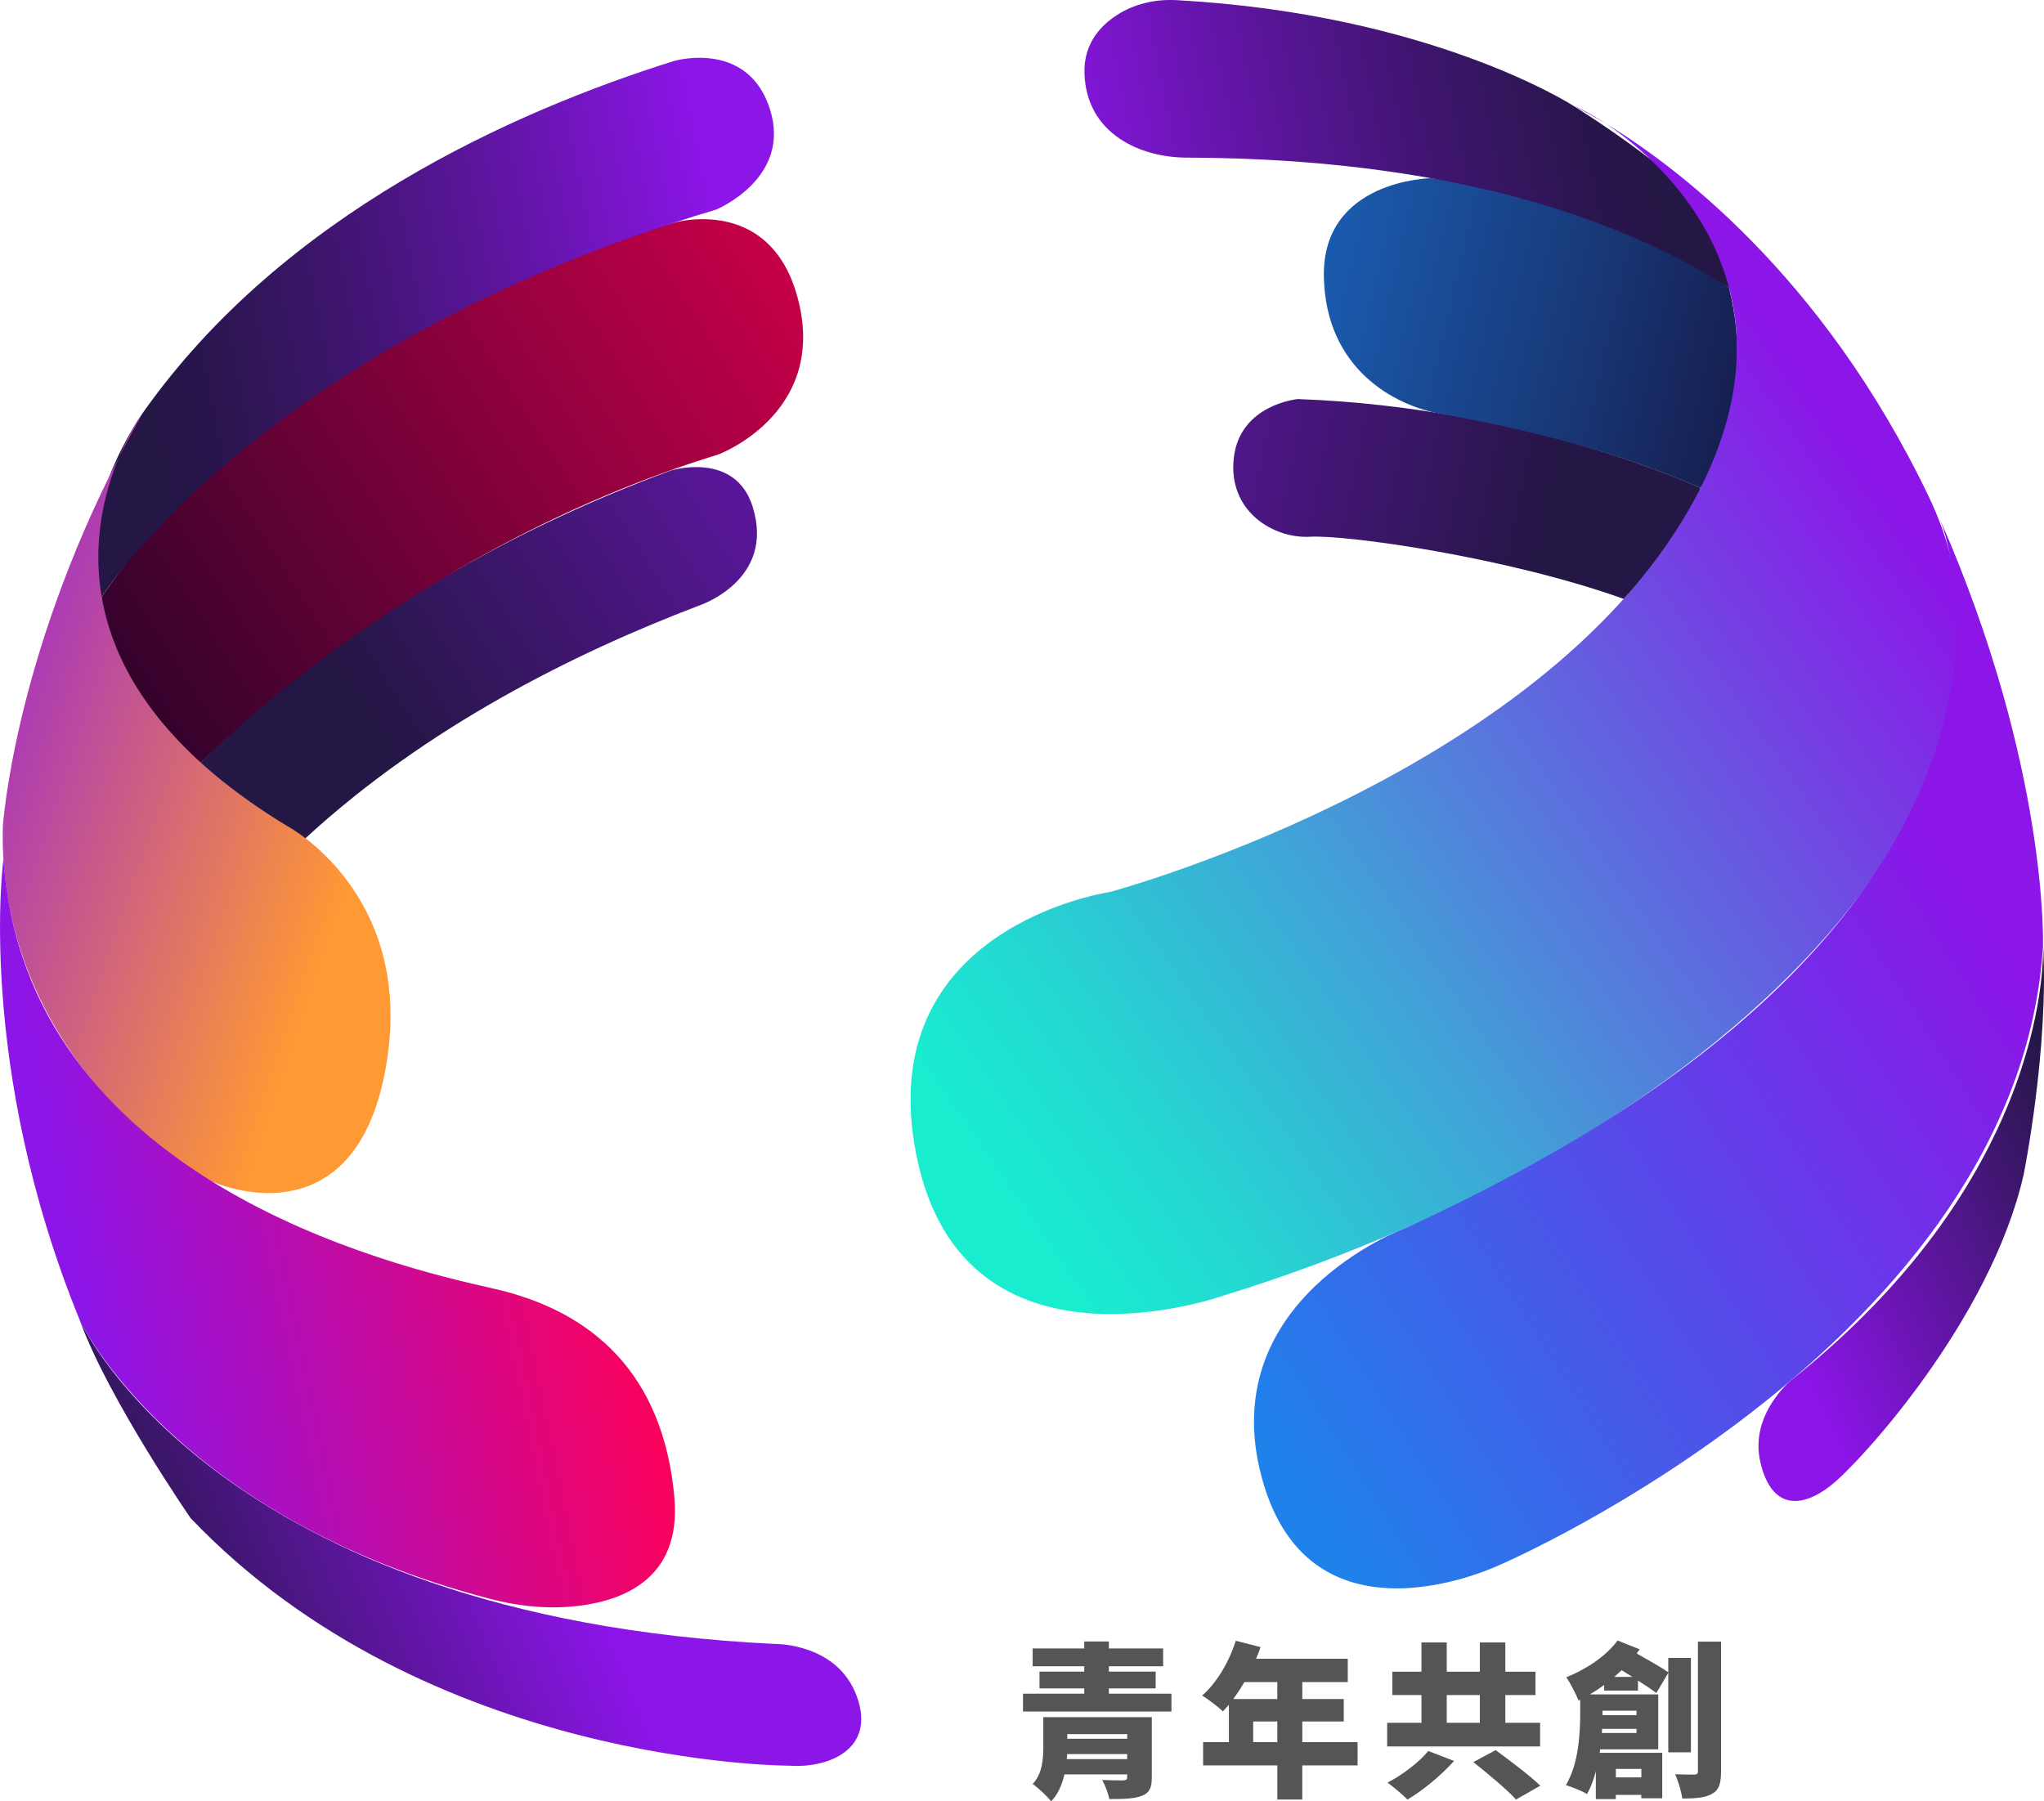 <?xml version="1.0" encoding="UTF-8"?>
<svg id="Layer_2" data-name="Layer 2" xmlns="http://www.w3.org/2000/svg" xmlns:xlink="http://www.w3.org/1999/xlink" viewBox="0 0 742.1 654.07">
  <defs>
    <style>
      .cls-1 {
        clip-path: url(#clippath);
      }

      .cls-2 {
        fill: none;
      }

      .cls-2, .cls-3, .cls-4, .cls-5, .cls-6, .cls-7, .cls-8, .cls-9, .cls-10, .cls-11, .cls-12, .cls-13, .cls-14, .cls-15 {
        stroke-width: 0px;
      }

      .cls-3 {
        fill: url(#_未命名漸層_41);
      }

      .cls-4 {
        fill: url(#_未命名漸層_86);
      }

      .cls-5 {
        fill: url(#_未命名漸層_88);
      }

      .cls-16 {
        clip-path: url(#clippath-1);
      }

      .cls-17 {
        clip-path: url(#clippath-4);
      }

      .cls-18 {
        clip-path: url(#clippath-3);
      }

      .cls-19 {
        clip-path: url(#clippath-2);
      }

      .cls-20 {
        clip-path: url(#clippath-7);
      }

      .cls-21 {
        clip-path: url(#clippath-8);
      }

      .cls-22 {
        clip-path: url(#clippath-6);
      }

      .cls-23 {
        clip-path: url(#clippath-5);
      }

      .cls-24 {
        clip-path: url(#clippath-9);
      }

      .cls-25 {
        clip-path: url(#clippath-10);
      }

      .cls-26 {
        clip-path: url(#clippath-11);
      }

      .cls-6 {
        fill: url(#_未命名漸層_120);
      }

      .cls-7 {
        fill: url(#_未命名漸層_110);
      }

      .cls-8 {
        fill: url(#_未命名漸層_119);
      }

      .cls-9 {
        fill: url(#_未命名漸層_118);
      }

      .cls-10 {
        fill: url(#_未命名漸層_115);
      }

      .cls-11 {
        fill: url(#_未命名漸層_113);
      }

      .cls-12 {
        fill: url(#_未命名漸層_114);
      }

      .cls-13 {
        fill: #555;
      }

      .cls-14 {
        fill: url(#_未命名漸層_119-2);
      }

      .cls-15 {
        fill: url(#_未命名漸層_120-2);
      }
    </style>
    <clipPath id="clippath">
      <path class="cls-2" d="m252.78,169.59c-5.18,0-9.21,1.26-9.21,1.26-112.15,41.22-170.74,106.11-170.74,106.11,7.88,14.48,38.01,27.47,38.01,27.47,43.68-40.28,97.24-67.13,142.67-84.43,0,0,28.25-9.07,19.72-36.09-3.73-11.81-13.17-14.3-20.4-14.31h-.05"/>
    </clipPath>
    <linearGradient id="_未命名漸層_119" data-name="未命名漸層 119" x1="6956.35" y1="1069.3" x2="6957.35" y2="1069.3" gradientTransform="translate(-2204060.7 -338582.26) scale(316.86)" gradientUnits="userSpaceOnUse">
      <stop offset="0" stop-color="#241645"/>
      <stop offset=".04" stop-color="#241645"/>
      <stop offset="1" stop-color="#8c15e8"/>
    </linearGradient>
    <clipPath id="clippath-1">
      <path class="cls-2" d="m255.12,79.58c-6.02,0-10.33,1.26-10.33,1.26,0,0-140.68,37.45-207.91,135.93,0,0,.36,41.26,35.96,60.19,0,0,73.98-76.93,188.01-111.96,0,0,38.52-14.38,29.32-54.57-6.01-26.26-23.55-30.83-34.98-30.85h-.07"/>
    </clipPath>
    <linearGradient id="_未命名漸層_86" data-name="未命名漸層 86" x1="6965.45" y1="1074.53" x2="6966.45" y2="1074.53" gradientTransform="translate(-4049680.51 -624543.79) scale(581.39)" gradientUnits="userSpaceOnUse">
      <stop offset="0" stop-color="#140326"/>
      <stop offset=".34" stop-color="#7e013a"/>
      <stop offset=".65" stop-color="#da004c"/>
      <stop offset=".79" stop-color="#ff0054"/>
      <stop offset="1" stop-color="#ff0054"/>
    </linearGradient>
    <clipPath id="clippath-2">
      <path class="cls-2" d="m253.94,20.98c-5.33,0-9.29,1.18-9.29,1.18-58.17,18.25-141.65,55.51-192.48,127.3,0,0-26.67,36.64-15.28,67.32,0,0,56.99-91.26,223.06-140.66,0,0,27.71-11.35,19.54-36.62-5.02-15.49-16.98-18.51-25.48-18.52h-.05"/>
    </clipPath>
    <linearGradient id="_未命名漸層_113" data-name="未命名漸層 113" x1="6949.93" y1="1076.84" x2="6950.93" y2="1076.84" gradientTransform="translate(-1902124.52 -294604.43) scale(273.69)" gradientUnits="userSpaceOnUse">
      <stop offset="0" stop-color="#241645"/>
      <stop offset=".21" stop-color="#241645"/>
      <stop offset=".3" stop-color="#2a154e"/>
      <stop offset=".46" stop-color="#3b1569"/>
      <stop offset=".67" stop-color="#571595"/>
      <stop offset=".91" stop-color="#7d15d0"/>
      <stop offset="1" stop-color="#8c15e8"/>
    </linearGradient>
    <clipPath id="clippath-3">
      <path class="cls-2" d="m1.03,300.08c-1.96,76.55,59.51,121.93,75.58,128.77,16.07,6.84,55.93,13.46,64.16-45.7,8.23-59.16-36.03-82.94-36.03-82.94C21.89,250.23,31.78,193.14,43.32,165.73,4.89,240.25,1.03,300.08,1.03,300.08m42.3-134.35c2.78-5.39,5.74-10.85,8.89-16.38,0,0-4.57,6.1-8.89,16.38"/>
    </clipPath>
    <linearGradient id="_未命名漸層_88" data-name="未命名漸層 88" x1="7012.56" y1="1066.62" x2="7013.56" y2="1066.62" gradientTransform="translate(-200425.65 1318577.93) rotate(-90) scale(187.98)" gradientUnits="userSpaceOnUse">
      <stop offset="0" stop-color="#f93"/>
      <stop offset="1" stop-color="#8c15e8"/>
    </linearGradient>
    <clipPath id="clippath-4">
      <path class="cls-2" d="m29.15,479.85s33.96,70.71,148.7,100.68c9.33,2.43,19,3.62,28.61,2.9,17.88-1.34,41.2-8.92,38.37-39.89-4.05-44.33-29.27-67.48-65.79-75.68-36.53-8.2-170.07-39.6-177.78-156.09,0,0-10.24,74.88,27.9,168.09"/>
    </clipPath>
    <linearGradient id="_未命名漸層_41" data-name="未命名漸層 41" x1="6941.34" y1="1075.55" x2="6942.34" y2="1075.55" gradientTransform="translate(-1433574.82 -221685.78) scale(206.53)" gradientUnits="userSpaceOnUse">
      <stop offset="0" stop-color="#8c15e8"/>
      <stop offset="1" stop-color="#ff0054"/>
    </linearGradient>
    <clipPath id="clippath-5">
      <path class="cls-2" d="m29.1,479.74c10.34,28.32,40.07,71.45,40.07,71.45,86.08,90.29,217.65,89.93,217.65,89.93,13.64.91,31.27-5.71,24.29-25.1-6.98-19.39-29.56-19.1-29.56-19.1-203.01-9.68-252.36-116.97-252.45-117.18Z"/>
    </clipPath>
    <linearGradient id="_未命名漸層_119-2" data-name="未命名漸層 119" x1="6935.67" y1="1066.16" x2="6936.67" y2="1066.16" gradientTransform="translate(-1172788.48 -179732.19) scale(169.1)" xlink:href="#_未命名漸層_119"/>
    <clipPath id="clippath-6">
      <path class="cls-2" d="m447.95,166.24c-2.24,19.47,14.5,29.4,27.66,28.65,13.16-.76,71.3,7.34,113.88,22.56,0,0,24.31-24.31,27.89-40.27,0,0-62.34-29.26-146.17-32.28,0,0-21.02,1.87-23.26,21.35"/>
    </clipPath>
    <linearGradient id="_未命名漸層_120" data-name="未命名漸層 120" x1="6951.66" y1="1087.02" x2="6952.66" y2="1087.02" gradientTransform="translate(312629.07 -1995970.15) rotate(90) scale(287.11)" gradientUnits="userSpaceOnUse">
      <stop offset="0" stop-color="#8c15e8"/>
      <stop offset=".96" stop-color="#241645"/>
      <stop offset="1" stop-color="#241645"/>
    </linearGradient>
    <clipPath id="clippath-7">
      <path class="cls-2" d="m480.65,100.66c.76,33.3,25.57,46.51,42.03,49.52,16.46,3.01,56.96,10.39,94.7,26.99,0,0,20.93-30.64,10.37-72.61,0,0-42.06-32.85-108.32-39.85,0,0-39.58.6-38.78,35.94"/>
    </clipPath>
    <linearGradient id="_未命名漸層_110" data-name="未命名漸層 110" x1="6961.7" y1="1084.88" x2="6962.7" y2="1084.88" gradientTransform="translate(522094.34 -3346947.17) rotate(90) scale(480.73)" gradientUnits="userSpaceOnUse">
      <stop offset="0" stop-color="#1e82ea"/>
      <stop offset=".21" stop-color="#1e82ea"/>
      <stop offset=".29" stop-color="#1d7ce1"/>
      <stop offset=".42" stop-color="#1c6ecb"/>
      <stop offset=".58" stop-color="#1a56a7"/>
      <stop offset=".76" stop-color="#183674"/>
      <stop offset=".96" stop-color="#140c35"/>
      <stop offset="1" stop-color="#140326"/>
    </linearGradient>
    <clipPath id="clippath-8">
      <path class="cls-2" d="m424.78,0c-7.23,0-14.4,2.02-20.32,6.17-5.82,4.08-11.03,10.52-10.73,20.45.66,22.05,20.48,30.73,37.48,30.61,97.95.32,229.57,24,275.07,143.28,0,0-25.54-93.11-134.83-161.96,0,0-51.46-33.48-144.52-38.51-.68-.04-1.36-.05-2.04-.05h-.1"/>
    </clipPath>
    <linearGradient id="_未命名漸層_114" data-name="未命名漸層 114" x1="6949.81" y1="1076.83" x2="6950.81" y2="1076.83" gradientTransform="translate(-1892737.14 -293231.58) scale(272.4)" gradientUnits="userSpaceOnUse">
      <stop offset="0" stop-color="#8c15e8"/>
      <stop offset=".09" stop-color="#7d15d0"/>
      <stop offset=".33" stop-color="#571595"/>
      <stop offset=".54" stop-color="#3b1569"/>
      <stop offset=".7" stop-color="#2a154e"/>
      <stop offset=".79" stop-color="#241645"/>
      <stop offset="1" stop-color="#241645"/>
    </linearGradient>
    <clipPath id="clippath-9">
      <path class="cls-2" d="m610.51,189.48c-57.94,94.45-207.72,134.44-207.72,134.44,0,0-86.85,12.6-70.04,95.74,17.18,84.97,111.99,50.59,111.99,50.59,179.04-55.22,306.63-183.13,255.59-289.79-39.09-81.68-93.89-121.47-117.42-135.64,25.47,16.9,75.7,66.25,27.61,144.66m-27.61-144.66c-5.21-3.46-9.38-5.55-11.46-6.26,0,0,4.27,1.93,11.46,6.26"/>
    </clipPath>
    <linearGradient id="_未命名漸層_115" data-name="未命名漸層 115" x1="6961.21" y1="1071.51" x2="6962.21" y2="1071.51" gradientTransform="translate(-2865765.33 -440896.27) scale(411.72)" gradientUnits="userSpaceOnUse">
      <stop offset="0" stop-color="#19edd0"/>
      <stop offset=".13" stop-color="#23d9d2"/>
      <stop offset=".38" stop-color="#3fa5d7"/>
      <stop offset=".74" stop-color="#6b52e1"/>
      <stop offset="1" stop-color="#8c15e8"/>
    </linearGradient>
    <clipPath id="clippath-10">
      <path class="cls-2" d="m509.52,446.22s-69.17,25.87-51.3,90.73c17.86,64.87,87.08,30.9,87.08,30.9,0,0,187.59-80.97,196.42-224.33,0,0,2.13-64.81-37.33-154.85,0,0,58.94,142.05-194.87,257.55"/>
    </clipPath>
    <linearGradient id="_未命名漸層_118" data-name="未命名漸層 118" x1="6960.46" y1="1071.67" x2="6961.46" y2="1071.67" gradientTransform="translate(-2776759.83 -427193.24) scale(398.99)" gradientUnits="userSpaceOnUse">
      <stop offset="0" stop-color="#1e82ea"/>
      <stop offset=".04" stop-color="#1e82ea"/>
      <stop offset=".85" stop-color="#8c15e8"/>
      <stop offset="1" stop-color="#8c15e8"/>
    </linearGradient>
    <clipPath id="clippath-11">
      <path class="cls-2" d="m650.25,501.2s-15.12,12.35-11.15,29.62c3.96,17.26,14.84,16.97,25.52,8.63,10.68-8.34,58.02-60.19,70.06-112.81,0,0,9.33-45.95,7.06-84.43.1,1.92,4.05,83.03-91.49,158.99m91.49-158.99h0s0,0,0,0Zm0,0h0s0,0,0,0Zm0,0s0-.02,0-.02c0,0,0,.01,0,.02m0-.02h0s0,0,0,0Z"/>
    </clipPath>
    <linearGradient id="_未命名漸層_120-2" data-name="未命名漸層 120" x1="6927.64" y1="1059.97" x2="6928.64" y2="1059.97" gradientTransform="translate(-955373.94 -145831.22) scale(138)" xlink:href="#_未命名漸層_120"/>
  </defs>
  <g id="_圖層_1" data-name="圖層 1">
    <g>
      <g class="cls-1">
        <rect class="cls-8" x="52.97" y="123.72" width="248.66" height="226.57" transform="translate(-100.18 133.99) rotate(-32.83)"/>
      </g>
      <g class="cls-16">
        <rect class="cls-4" x="4.34" y="24.18" width="327.57" height="308.16" transform="translate(-69.8 119.63) rotate(-32.83)"/>
      </g>
      <g class="cls-19">
        <rect class="cls-11" x="8.67" y="-3.09" width="295.8" height="243.93" transform="translate(-20.48 33.44) rotate(-11.45)"/>
      </g>
      <g class="cls-18">
        <rect class="cls-5" x="-88.64" y="178.39" width="325.34" height="234.88" transform="translate(-230.03 272.51) rotate(-71.56)"/>
      </g>
      <g class="cls-17">
        <rect class="cls-3" x="-33.47" y="289" width="305.6" height="317.91" transform="translate(-86.54 32.6) rotate(-11.45)"/>
      </g>
      <g class="cls-23">
        <rect class="cls-14" x="8.97" y="430.23" width="329.24" height="261.31" transform="translate(-203.16 110.57) rotate(-22.72)"/>
      </g>
      <g class="cls-22">
        <rect class="cls-6" x="479.25" y="89.91" width="104.58" height="182.52" transform="translate(250.39 667.29) rotate(-78.78)"/>
      </g>
      <g class="cls-20">
        <rect class="cls-7" x="486.86" y="31.32" width="144.45" height="179.25" transform="translate(318.56 639.93) rotate(-77.34)"/>
      </g>
      <g class="cls-21">
        <rect class="cls-12" x="376.67" y="-29.01" width="346.38" height="258.53" transform="translate(-8.96 110.94) rotate(-11.43)"/>
      </g>
      <g class="cls-24">
        <rect class="cls-10" x="222.3" y="-43.72" width="622.71" height="630.65" transform="translate(-60.05 349.53) rotate(-34.45)"/>
      </g>
      <g class="cls-25">
        <rect class="cls-9" x="354.18" y="134.12" width="495.32" height="522.24" transform="translate(-118.15 389.19) rotate(-32.81)"/>
      </g>
      <g class="cls-26">
        <rect class="cls-15" x="595.49" y="328.33" width="189.95" height="233.6" transform="translate(-125.4 349) rotate(-26.09)"/>
      </g>
      <g>
        <path class="cls-13" d="m425.31,614.98v6.47h-53.9v-6.47h22.24v-1.93h-16.25v-6.1h16.25v-1.93h-18.73v-6.47h18.73v-2.54h8.94v2.54h19.7v6.47h-19.7v1.93h16.98v6.1h-16.98v1.93h22.72Zm-7.13,30.39c0,3.93-.97,5.74-3.81,6.77-2.84,1.03-6.71,1.09-11.6,1.09-.42-2.11-1.57-5.02-2.6-6.95,2.6.18,6.71.18,7.61.18,1.09-.06,1.45-.3,1.45-1.21v-.97h-22.78c-.85,3.69-2.3,7.19-4.83,9.79-1.27-1.69-4.89-5.14-6.71-6.28,3.62-3.87,3.87-9.31,3.87-13.78v-10.51h39.4v21.87Zm-8.94-6.65v-1.81h-21.81c0,.6-.06,1.21-.12,1.81h21.93Zm-21.75-9.06v1.69h21.75v-1.69h-21.75Z"/>
        <path class="cls-13" d="m492.87,641.02h-20.06v12.39h-9.06v-12.39h-26.95v-8.46h9.37v-13.6c-.72.85-1.45,1.69-2.17,2.42-1.69-1.57-5.44-4.47-7.55-5.74,5.26-4.53,9.79-12.21,12.21-19.88l9,2.3c-.48,1.39-1.03,2.84-1.63,4.23h33.29v8.46h-16.5v6.16h15.05v8.16h-15.05v7.49h20.06v8.46Zm-41.09-30.27c-1.27,2.24-2.66,4.29-4.05,6.16h16.01v-6.16h-11.96Zm11.96,21.81v-7.49h-8.76v7.49h8.76Z"/>
        <path class="cls-13" d="m559.16,634.13h-55.53v-8.58h12.45v-10.09h-10.57v-8.46h10.57v-10.63h9.18v10.63h12.02v-10.63h9.25v10.63h10.94v8.46h-10.94v10.09h12.63v8.58Zm-31.24,5.26c-4.65,5.2-11.18,10.63-16.92,14.02-1.87-1.87-5.2-4.65-7.25-6.16,5.56-2.84,11.78-7.67,14.8-11.48l9.37,3.63Zm-2.66-13.84h12.02v-10.09h-12.02v10.09Zm17.76,9.91c4.89,3.63,12.39,9.18,16.19,12.93l-8.82,5.02c-3.2-3.63-10.33-9.49-15.47-13.6l8.1-4.35Z"/>
        <path class="cls-13" d="m605.69,636.25v-28.82l-4.35,7.31c-1.63-1.27-4.05-2.9-6.65-4.53v3.63h-12.27v-2.05c-1.69,1.27-3.44,2.42-5.2,3.44h24.83v19.94h-21.09l-.18,1.27h22.72v16.5h-7.61v-1.21h-9.25v1.51h-7.25v-10.09c-.79,3.02-1.81,5.8-3.2,8.28-1.69-1.09-5.5-2.6-7.67-3.26,4.77-7.98,5.2-19.34,5.2-26.59v-4.41l-.6.3c-.79-1.99-3.02-6.47-4.47-8.46,7.19-2.84,14.56-7.73,18.61-13.35l8.04,3.2c-.36.54-.73,1.03-1.09,1.51,4.17,2.36,8.82,4.95,11.48,6.83v-5.2h8.22v34.26h-8.22Zm-11.54-7.01v-1.51h-12.51l-.06,1.51h12.57Zm-12.33-8.1v1.63h12.33v-1.63h-12.33Zm10.82-12.27l-3.87-2.42c-.91.85-1.75,1.63-2.66,2.42h6.53Zm-5.98,33.42v3.08h9.25v-3.08h-9.25Zm38.19-46.22v47.07c0,4.41-.73,6.77-3.2,8.16-2.42,1.45-6.04,1.75-10.88,1.75-.3-2.42-1.45-6.34-2.6-8.82,2.9.12,5.92.12,6.95.12.97,0,1.33-.3,1.33-1.27v-47.01h8.4Z"/>
      </g>
    </g>
  </g>
</svg>
